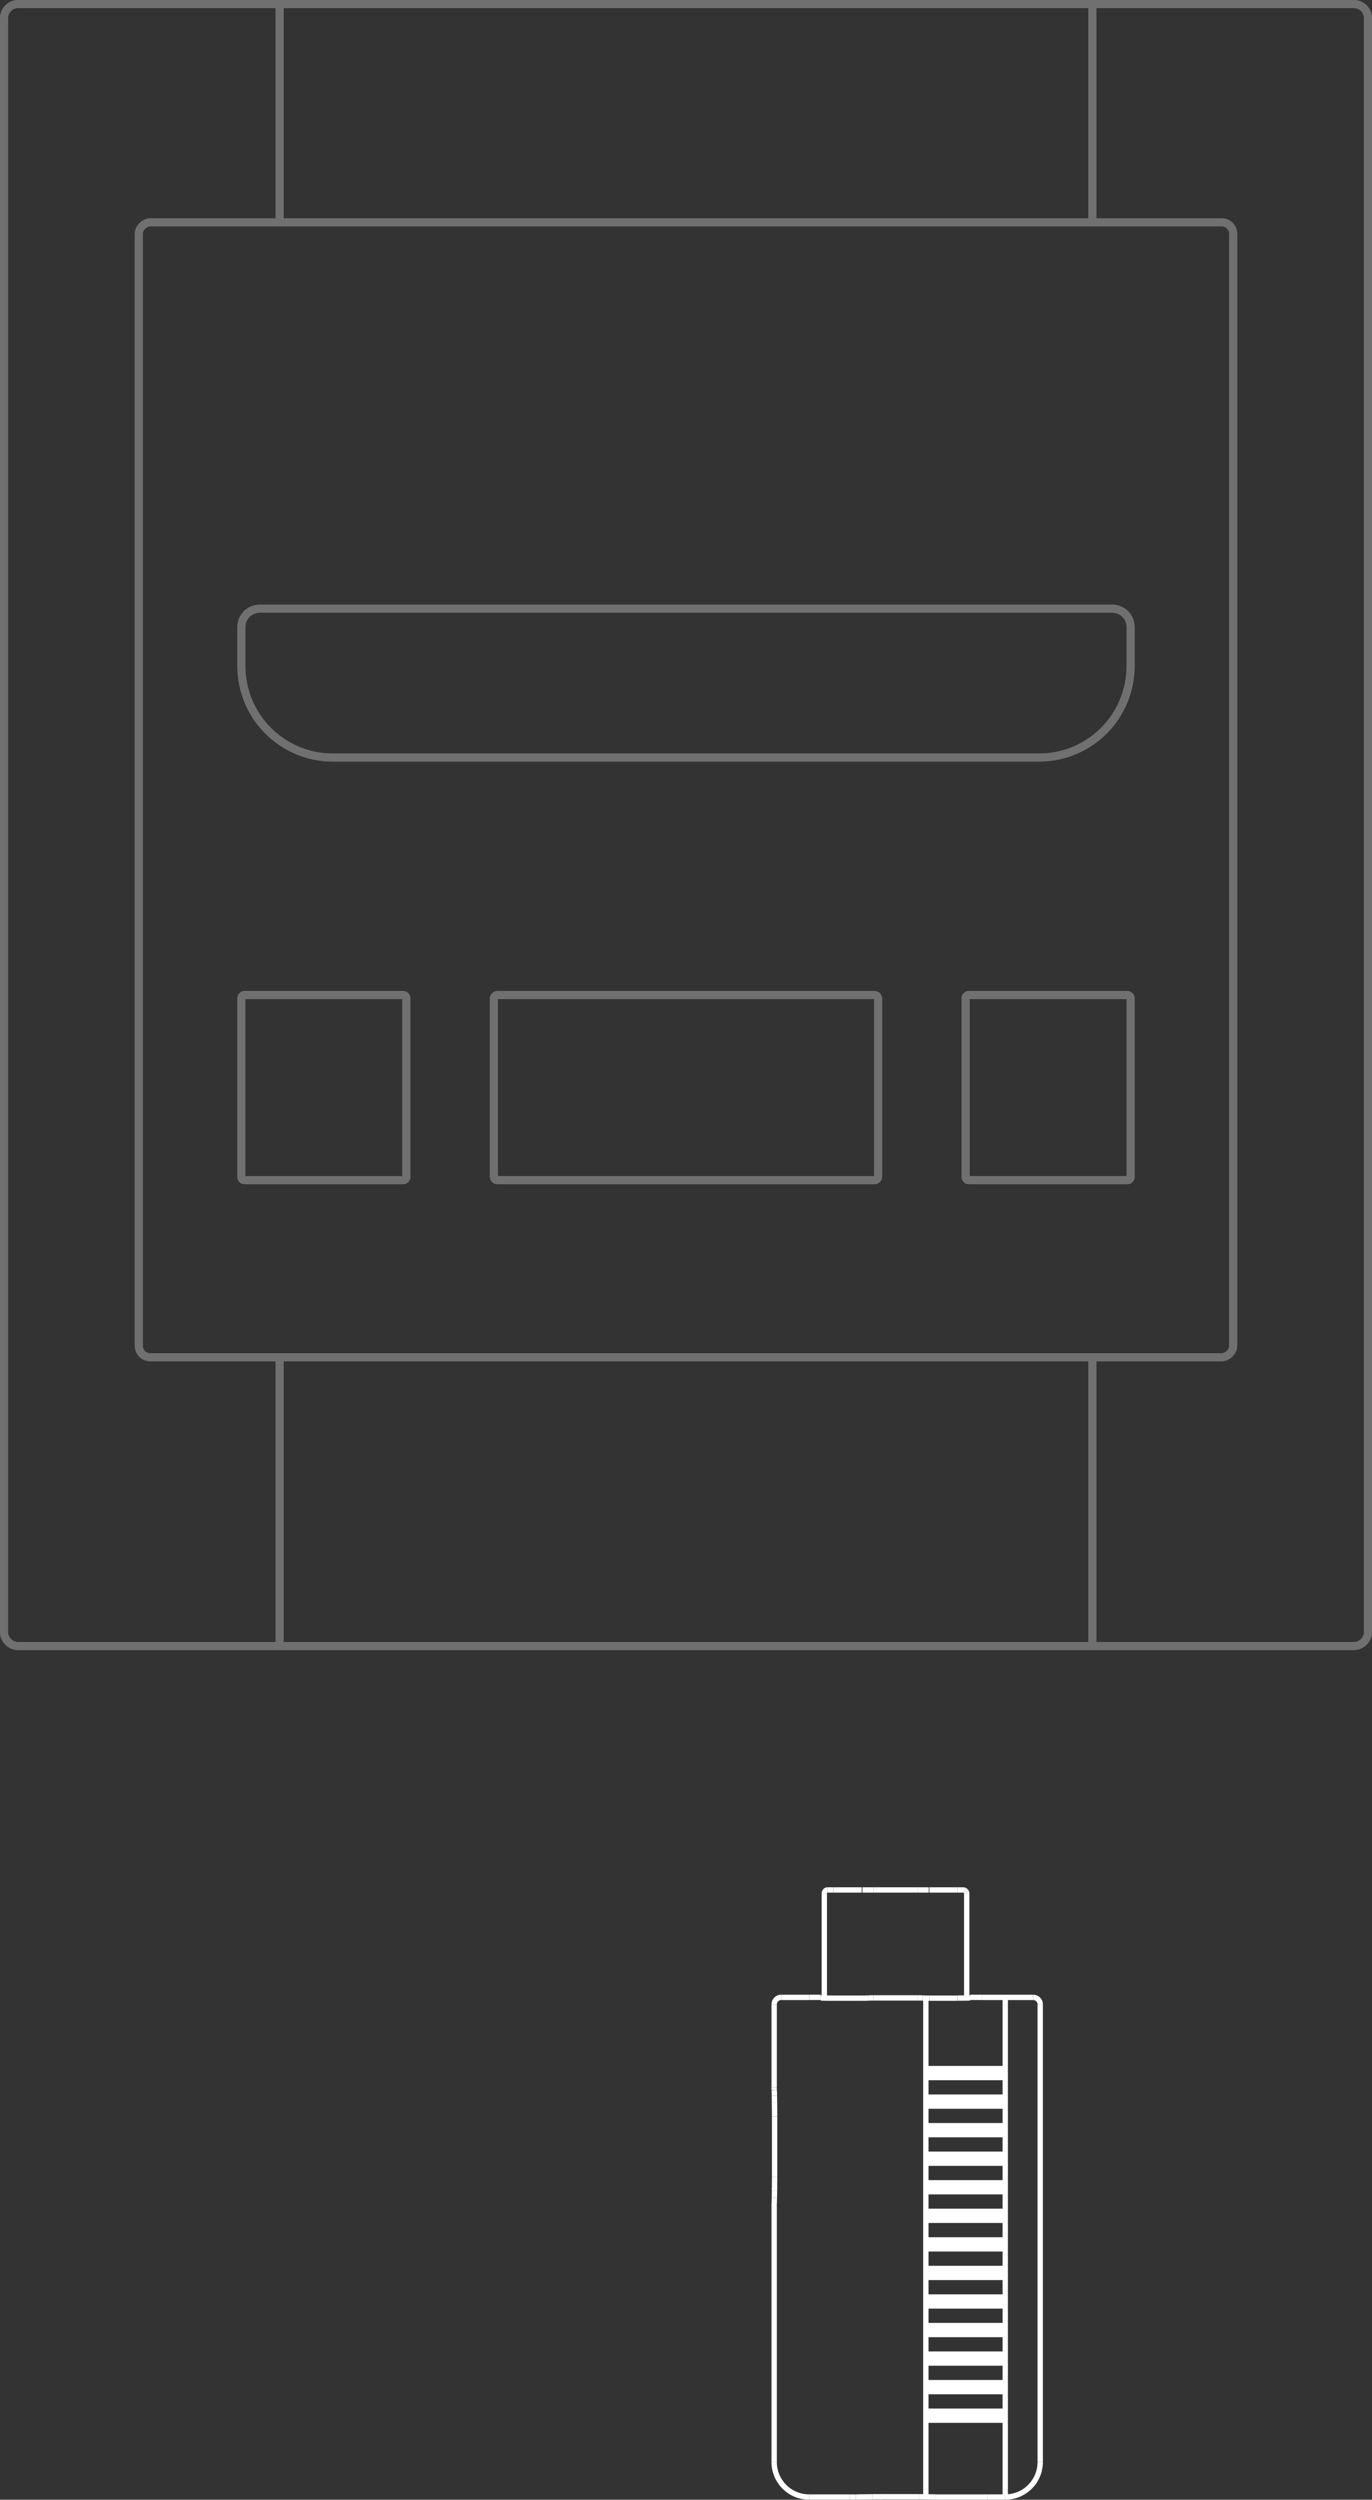 <svg xmlns="http://www.w3.org/2000/svg" width="257.223" height="468.507" viewBox="0 0 257.223 468.507">
  <rect x="0" y="0" width="257.223" height="468.507" fill="#333333" stroke="none"/>
  <g id="step01_1_sfc_classic" transform="translate(-1337.25 -341.792)">
    <g id="组_952" data-name="组 952" transform="translate(1338 342.542)" opacity="0.3">
      <rect id="矩形_297" data-name="矩形 297" width="212.716" height="205.179" rx="2.148" transform="translate(230.45 40.919) rotate(90)" fill="none" stroke="#fff" stroke-miterlimit="22.926" stroke-width="1.5"/>
      <path id="路径_25657" data-name="路径 25657" d="M0,3.42V163.288a3.431,3.431,0,0,0,3.42,3.419H10.8a17.148,17.148,0,0,0,17.1-17.1V17.1A17.148,17.148,0,0,0,10.8,0H3.42A3.432,3.432,0,0,0,0,3.42Z" transform="translate(211.213 113.334) rotate(90)" fill="none" stroke="#fff" stroke-miterlimit="22.926" stroke-width="1.5" fill-rule="evenodd"/>
      <line id="直线_10694" data-name="直线 10694" x2="54.123" transform="translate(204.048 253.635) rotate(90)" fill="none" stroke="#fff" stroke-miterlimit="22.926" stroke-width="1.5"/>
      <line id="直线_10695" data-name="直线 10695" x2="54.123" transform="translate(51.673 253.635) rotate(90)" fill="none" stroke="#fff" stroke-miterlimit="22.926" stroke-width="1.5"/>
      <line id="直线_10696" data-name="直线 10696" x2="40.92" transform="translate(204.048) rotate(90)" fill="none" stroke="#fff" stroke-miterlimit="22.926" stroke-width="1.5"/>
      <line id="直线_10697" data-name="直线 10697" x2="40.92" transform="translate(51.673) rotate(90)" fill="none" stroke="#fff" stroke-miterlimit="22.926" stroke-width="1.5"/>
      <path id="矩形_298" data-name="矩形 298" d="M.606,0H34.1A.606.606,0,0,1,34.7.606V30.323a.607.607,0,0,1-.607.607H.606A.606.606,0,0,1,0,30.323V.606A.606.606,0,0,1,.606,0Z" transform="translate(211.214 185.745) rotate(90)" fill="none" stroke="#fff" stroke-miterlimit="22.926" stroke-width="1.5"/>
      <path id="矩形_299" data-name="矩形 299" d="M.606,0H34.1A.607.607,0,0,1,34.7.607V30.325a.607.607,0,0,1-.607.607H.607A.607.607,0,0,1,0,30.325V.606A.606.606,0,0,1,.606,0Z" transform="translate(75.435 185.745) rotate(90)" fill="none" stroke="#fff" stroke-miterlimit="22.926" stroke-width="1.5"/>
      <path id="矩形_300" data-name="矩形 300" d="M.68,0H34.022A.681.681,0,0,1,34.7.681V71.36a.681.681,0,0,1-.681.681H.68A.68.68,0,0,1,0,71.36V.68A.68.68,0,0,1,.68,0Z" transform="translate(163.881 185.745) rotate(90)" fill="none" stroke="#fff" stroke-miterlimit="22.926" stroke-width="1.5"/>
      <path id="矩形_301" data-name="矩形 301" d="M2.677,0H305.083a2.676,2.676,0,0,1,2.676,2.676v250.37a2.676,2.676,0,0,1-2.676,2.676H2.677A2.677,2.677,0,0,1,0,253.046V2.677A2.677,2.677,0,0,1,2.677,0Z" transform="translate(255.723) rotate(90)" fill="none" stroke="#fff" stroke-miterlimit="22.926" stroke-width="1.5"/>
      <rect id="矩形_309" data-name="矩形 309" width="212.716" height="205.179" rx="2.148" transform="translate(230.45 40.919) rotate(90)" fill="none" stroke="#fff" stroke-miterlimit="22.926" stroke-width="1.5"/>
      <path id="路径_25661" data-name="路径 25661" d="M0,3.42V163.288a3.431,3.431,0,0,0,3.42,3.419H10.8a17.148,17.148,0,0,0,17.1-17.1V17.1A17.148,17.148,0,0,0,10.8,0H3.42A3.432,3.432,0,0,0,0,3.42Z" transform="translate(211.213 113.334) rotate(90)" fill="none" stroke="#fff" stroke-miterlimit="22.926" stroke-width="1.5" fill-rule="evenodd"/>
      <line id="直线_10700" data-name="直线 10700" x2="54.123" transform="translate(204.048 253.635) rotate(90)" fill="none" stroke="#fff" stroke-miterlimit="22.926" stroke-width="1.5"/>
      <line id="直线_10701" data-name="直线 10701" x2="54.123" transform="translate(51.673 253.635) rotate(90)" fill="none" stroke="#fff" stroke-miterlimit="22.926" stroke-width="1.5"/>
      <line id="直线_10702" data-name="直线 10702" x2="40.92" transform="translate(204.048) rotate(90)" fill="none" stroke="#fff" stroke-miterlimit="22.926" stroke-width="1.5"/>
      <line id="直线_10703" data-name="直线 10703" x2="40.92" transform="translate(51.673) rotate(90)" fill="none" stroke="#fff" stroke-miterlimit="22.926" stroke-width="1.5"/>
      <path id="矩形_310" data-name="矩形 310" d="M.606,0H34.1A.606.606,0,0,1,34.7.606V30.323a.607.607,0,0,1-.607.607H.606A.606.606,0,0,1,0,30.323V.606A.606.606,0,0,1,.606,0Z" transform="translate(211.214 185.745) rotate(90)" fill="none" stroke="#fff" stroke-miterlimit="22.926" stroke-width="1.5"/>
      <path id="矩形_311" data-name="矩形 311" d="M.606,0H34.1A.607.607,0,0,1,34.7.607V30.325a.607.607,0,0,1-.607.607H.607A.607.607,0,0,1,0,30.325V.606A.606.606,0,0,1,.606,0Z" transform="translate(75.435 185.745) rotate(90)" fill="none" stroke="#fff" stroke-miterlimit="22.926" stroke-width="1.5"/>
      <path id="矩形_312" data-name="矩形 312" d="M.68,0H34.022A.681.681,0,0,1,34.7.681V71.36a.681.681,0,0,1-.681.681H.68A.68.68,0,0,1,0,71.36V.68A.68.68,0,0,1,.68,0Z" transform="translate(163.881 185.745) rotate(90)" fill="none" stroke="#fff" stroke-miterlimit="22.926" stroke-width="1.5"/>
      <path id="矩形_313" data-name="矩形 313" d="M2.677,0H305.083a2.676,2.676,0,0,1,2.676,2.676v250.37a2.676,2.676,0,0,1-2.676,2.676H2.677A2.677,2.677,0,0,1,0,253.046V2.677A2.677,2.677,0,0,1,2.677,0Z" transform="translate(255.723) rotate(90)" fill="none" stroke="#fff" stroke-miterlimit="22.926" stroke-width="1.5"/>
    </g>
    <g id="组_961" data-name="组 961" transform="translate(763.384 -78.743)">
      <line id="直线_11577" data-name="直线 11577" x1="2.047" transform="translate(735.553 774.755)" fill="none" stroke="#fff" stroke-linejoin="bevel" stroke-width="1"/>
      <line id="直线_11580" data-name="直线 11580" x2="8.315" transform="translate(737.6 774.755)" fill="none" stroke="#fff" stroke-linejoin="bevel" stroke-width="1"/>
      <line id="直线_11581" data-name="直线 11581" x2="5.252" transform="translate(748.103 774.755)" fill="none" stroke="#fff" stroke-linejoin="bevel" stroke-width="1"/>
      <line id="直线_11582" data-name="直线 11582" x2="5.252" transform="translate(730.16 774.755)" fill="none" stroke="#fff" stroke-linejoin="bevel" stroke-width="1"/>
      <line id="直线_11584" data-name="直线 11584" x2="0.048" transform="translate(730.112 774.755)" fill="none" stroke="#fff" stroke-linejoin="bevel" stroke-width="1"/>
      <path id="路径_26306" data-name="路径 26306" d="M447.267,520.7h-.045l-.022,0-.022,0-.022,0-.022,0-.022.005-.022.006-.022.006-.021.007-.021.008-.021.008-.02.009-.02.01-.02.011-.019.011-.019.012-.019.013-.018.013-.018.014-.017.014-.017.015-.016.015-.016.016-.015.017-.014.017-.014.018-.013.018-.012.018-.012.019-.011.019-.011.02-.01.02-.009.021-.009.021-.008.021-.007.021-.007.022-.006.022,0,.022,0,.022,0,.022,0,.022,0,.022v.045" transform="translate(281.799 254.055)" fill="none" stroke="#fff" stroke-linejoin="bevel" stroke-width="1"/>
      <line id="直线_11592" data-name="直线 11592" y2="19.611" transform="translate(728.409 775.411)" fill="none" stroke="#fff" stroke-linejoin="bevel" stroke-width="1"/>
      <line id="直线_11593" data-name="直线 11593" y2="19.611" transform="translate(755.106 775.411)" fill="none" stroke="#fff" stroke-linejoin="bevel" stroke-width="1"/>
      <line id="直线_11594" data-name="直线 11594" x2="1.094" transform="translate(753.355 774.755)" fill="none" stroke="#fff" stroke-linejoin="bevel" stroke-width="1"/>
      <line id="直线_11607" data-name="直线 11607" x1="2.188" transform="translate(725.565 794.886)" fill="none" stroke="#fff" stroke-linejoin="bevel" stroke-width="1"/>
      <line id="直线_11608" data-name="直线 11608" y2="0.513" transform="translate(719 811.747)" fill="none" stroke="#fff" stroke-linejoin="bevel" stroke-width="1"/>
      <line id="直线_11609" data-name="直线 11609" y2="0.513" transform="translate(719 833.532)" fill="none" stroke="#fff" stroke-linejoin="bevel" stroke-width="1"/>
      <line id="直线_11610" data-name="直线 11610" x2="4.814" transform="translate(754.23 888.542)" fill="none" stroke="#fff" stroke-linejoin="bevel" stroke-width="1"/>
      <line id="直线_11611" data-name="直线 11611" x1="2.188" transform="translate(755.762 794.886)" fill="none" stroke="#fff" stroke-linejoin="bevel" stroke-width="1"/>
      <line id="直线_11612" data-name="直线 11612" y1="90.663" transform="translate(747.444 796.383)" fill="none" stroke="#fff" stroke-linejoin="bevel" stroke-width="1"/>
      <line id="直线_11620" data-name="直线 11620" y1="1.313" transform="translate(747.444 887.046)" fill="none" stroke="#fff" stroke-linejoin="bevel" stroke-width="1"/>
      <line id="直线_11622" data-name="直线 11622" y2="1.31" transform="translate(762.327 887.048)" fill="none" stroke="#fff" stroke-linejoin="bevel" stroke-width="1"/>
      <line id="直线_11630" data-name="直线 11630" y1="15.54" transform="translate(719.008 796.207)" fill="none" stroke="#fff" stroke-linejoin="bevel" stroke-width="1"/>
      <path id="路径_26314" data-name="路径 26314" d="M435.737,546.788h-.045l-.045,0-.045,0-.045.006-.045.007-.045.009-.044.01-.044.012-.044.014-.043.015-.042.016-.042.018-.041.019-.041.021-.04.022-.039.024-.038.025-.037.026-.036.028-.035.029-.034.03-.033.031-.032.032-.031.033-.03.034-.029.035-.027.036-.026.037-.025.038-.024.039-.022.04-.02.04-.02.041-.018.042-.016.042-.015.043-.013.044-.012.044-.01.044-.009.045-.007.045-.006.045,0,.045,0,.045v.046" transform="translate(284.576 248.106)" fill="none" stroke="#fff" stroke-linejoin="bevel" stroke-width="1"/>
      <line id="直线_11631" data-name="直线 11631" x2="5.244" transform="translate(720.32 794.894)" fill="none" stroke="#fff" stroke-linejoin="bevel" stroke-width="1"/>
      <line id="直线_11632" data-name="直线 11632" x2="9.621" transform="translate(757.95 794.894)" fill="none" stroke="#fff" stroke-linejoin="bevel" stroke-width="1"/>
      <path id="路径_26315" data-name="路径 26315" d="M498.656,548.093v-.046l0-.045,0-.045-.006-.045-.007-.045-.009-.045-.01-.044-.012-.044-.014-.044-.015-.043-.016-.042-.018-.042-.019-.041-.021-.04-.022-.04-.024-.039-.025-.038-.026-.037-.028-.036-.029-.035-.03-.034-.031-.033-.032-.032-.033-.031-.034-.03-.035-.029-.036-.028-.037-.026-.038-.025-.039-.024-.04-.022-.041-.021-.041-.019-.042-.018-.042-.016-.043-.015-.043-.014-.044-.012-.044-.01-.045-.009-.045-.007-.045-.006-.045,0-.045,0h-.046" transform="translate(270.228 248.106)" fill="none" stroke="#fff" stroke-linejoin="bevel" stroke-width="1"/>
      <line id="直线_11633" data-name="直线 11633" y2="85.771" transform="translate(768.884 796.207)" fill="none" stroke="#fff" stroke-linejoin="bevel" stroke-width="1"/>
      <path id="路径_26316" data-name="路径 26316" d="M490.548,666.154l.224,0,.224-.011.223-.019.222-.027.222-.034.22-.042.218-.049.217-.057.214-.064.212-.071.21-.078.207-.086.2-.093.2-.1.2-.106.193-.113.189-.12.185-.126.181-.132.176-.138.171-.144.166-.15.161-.156.156-.161.15-.166.144-.171.138-.176.132-.181.126-.185.12-.189.113-.193.106-.2.1-.2.093-.2.086-.207.079-.21.071-.212.064-.215.057-.217.049-.218.042-.22.034-.221.027-.223.019-.223.012-.224,0-.224" transform="translate(271.779 222.381)" fill="none" stroke="#fff" stroke-linejoin="bevel" stroke-width="1"/>
      <line id="直线_11634" data-name="直线 11634" x1="3.282" transform="translate(759.044 888.535)" fill="none" stroke="#fff" stroke-linejoin="bevel" stroke-width="1"/>
      <line id="直线_11635" data-name="直线 11635" x1="7.641" transform="translate(725.565 888.535)" fill="none" stroke="#fff" stroke-linejoin="bevel" stroke-width="1"/>
      <path id="路径_26317" data-name="路径 26317" d="M434.432,659.6l0,.224.011.224.019.223.027.223.034.221.042.22.049.218.057.217.064.215.071.212.079.21.086.207.093.2.1.2.106.2.113.193.12.189.126.185.132.181.138.176.144.171.15.166.156.161.161.156.166.15.171.144.176.138.181.132.185.126.189.12.193.113.2.106.2.1.2.093.207.086.21.078.212.071.215.064.216.057.219.049.22.042.221.034.222.027.223.019.224.011.224,0" transform="translate(284.576 222.381)" fill="none" stroke="#fff" stroke-linejoin="bevel" stroke-width="1"/>
      <line id="直线_11636" data-name="直线 11636" y1="47.933" transform="translate(719.008 834.045)" fill="none" stroke="#fff" stroke-linejoin="bevel" stroke-width="1"/>
      <line id="直线_11637" data-name="直线 11637" x1="1.118" transform="translate(733.206 888.542)" fill="none" stroke="#fff" stroke-linejoin="bevel" stroke-width="1"/>
      <line id="直线_11638" data-name="直线 11638" x1="4.93" transform="translate(749.3 888.542)" fill="none" stroke="#fff" stroke-linejoin="bevel" stroke-width="1"/>
      <path id="路径_26318" data-name="路径 26318" d="M454.276,668.084l.036,0,.036,0,.072-.006.145-.006,2.821-.031" transform="translate(280.051 220.457)" fill="none" stroke="#fff" stroke-linejoin="bevel" stroke-width="1"/>
      <line id="直线_11639" data-name="直线 11639" x2="8.751" transform="translate(737.437 888.49)" fill="none" stroke="#fff" stroke-linejoin="bevel" stroke-width="1"/>
      <path id="路径_26319" data-name="路径 26319" d="M469.641,668.033l2.817.031.147.006.073.006.037,0,.036,0" transform="translate(276.547 220.457)" fill="none" stroke="#fff" stroke-linejoin="bevel" stroke-width="1"/>
      <line id="直线_11640" data-name="直线 11640" y1="0.014" transform="translate(754.23 888.527)" fill="none" stroke="#fff" stroke-linejoin="bevel" stroke-width="1"/>
      <line id="直线_11641" data-name="直线 11641" y2="0.014" transform="translate(756.856 888.527)" fill="none" stroke="#fff" stroke-linejoin="bevel" stroke-width="1"/>
      <line id="直线_11642" data-name="直线 11642" y1="0.17" transform="translate(762.327 888.364)" fill="none" stroke="#fff" stroke-linejoin="bevel" stroke-width="1"/>
      <line id="直线_11645" data-name="直线 11645" y2="0.107" transform="translate(755.762 794.886)" fill="none" stroke="#fff" stroke-linejoin="bevel" stroke-width="1"/>
      <path id="路径_26321" data-name="路径 26321" d="M481.333,546.917H481.3l-.025,0-.067,0-.578.016-1.7.012" transform="translate(274.429 248.077)" fill="none" stroke="#fff" stroke-linejoin="bevel" stroke-width="1"/>
      <line id="直线_11646" data-name="直线 11646" x1="5.252" transform="translate(748.103 795.035)" fill="none" stroke="#fff" stroke-linejoin="bevel" stroke-width="1"/>
      <path id="路径_26322" data-name="路径 26322" d="M470.433,546.945l.652.019h.652" transform="translate(276.366 248.07)" fill="none" stroke="#fff" stroke-linejoin="bevel" stroke-width="1"/>
      <line id="直线_11647" data-name="直线 11647" y1="0.001" transform="translate(746.791 795.011)" fill="none" stroke="#fff" stroke-linejoin="bevel" stroke-width="1"/>
      <path id="路径_26323" data-name="路径 26323" d="M470.163,546.927l-.437-.015h-.438" transform="translate(276.627 248.078)" fill="none" stroke="#fff" stroke-linejoin="bevel" stroke-width="1"/>
      <line id="直线_11648" data-name="直线 11648" x1="8.315" transform="translate(737.6 794.989)" fill="none" stroke="#fff" stroke-linejoin="bevel" stroke-width="1"/>
      <path id="路径_26324" data-name="路径 26324" d="M458.258,546.912h-.438l-.437.015" transform="translate(279.342 248.078)" fill="none" stroke="#fff" stroke-linejoin="bevel" stroke-width="1"/>
      <path id="路径_26325" data-name="路径 26325" d="M455.682,546.964h.657l.656-.023" transform="translate(279.73 248.071)" fill="none" stroke="#fff" stroke-linejoin="bevel" stroke-width="1"/>
      <line id="直线_11649" data-name="直线 11649" x1="5.252" transform="translate(730.16 795.035)" fill="none" stroke="#fff" stroke-linejoin="bevel" stroke-width="1"/>
      <path id="路径_26326" data-name="路径 26326" d="M448.167,546.958l-1.7-.012-.578-.016-.067,0-.025,0h-.034" transform="translate(281.992 248.077)" fill="none" stroke="#fff" stroke-linejoin="bevel" stroke-width="1"/>
      <line id="直线_11650" data-name="直线 11650" y1="0.107" transform="translate(727.753 794.886)" fill="none" stroke="#fff" stroke-linejoin="bevel" stroke-width="1"/>
      <path id="路径_26328" data-name="路径 26328" d="M434.471,570.351l0-.353-.013-.352-.025-.352" transform="translate(284.576 242.974)" fill="none" stroke="#fff" stroke-linejoin="bevel" stroke-width="1"/>
      <line id="直线_11659" data-name="直线 11659" x2="0.023" y2="1.315" transform="translate(719.047 813.324)" fill="none" stroke="#fff" stroke-linejoin="bevel" stroke-width="1"/>
      <line id="直线_11660" data-name="直线 11660" x2="0.019" y2="2.579" transform="translate(719.07 814.639)" fill="none" stroke="#fff" stroke-linejoin="bevel" stroke-width="1"/>
      <line id="直线_11661" data-name="直线 11661" y2="11.355" transform="translate(719.089 817.218)" fill="none" stroke="#fff" stroke-linejoin="bevel" stroke-width="1"/>
      <line id="直线_11662" data-name="直线 11662" x1="0.019" y2="2.579" transform="translate(719.07 828.573)" fill="none" stroke="#fff" stroke-linejoin="bevel" stroke-width="1"/>
      <line id="直线_11663" data-name="直线 11663" x1="0.023" y2="1.315" transform="translate(719.047 831.152)" fill="none" stroke="#fff" stroke-linejoin="bevel" stroke-width="1"/>
      <path id="路径_26329" data-name="路径 26329" d="M434.47,595.461l-.023.861,0,.069,0,.034,0,.034,0,.017,0,.017,0,.017,0,.017" transform="translate(284.577 237.007)" fill="none" stroke="#fff" stroke-linejoin="bevel" stroke-width="1"/>
      <line id="直线_11665" data-name="直线 11665" y2="1.313" transform="translate(747.444 795.07)" fill="none" stroke="#fff" stroke-linejoin="bevel" stroke-width="1"/>
      <line id="直线_11666" data-name="直线 11666" y1="90.663" transform="translate(762.327 796.383)" fill="none" stroke="#fff" stroke-linejoin="bevel" stroke-width="1"/>
      <line id="直线_11667" data-name="直线 11667" y2="1.31" transform="translate(762.327 795.07)" fill="none" stroke="#fff" stroke-linejoin="bevel" stroke-width="1"/>
      <line id="直线_11683" data-name="直线 11683" y2="0.052" transform="translate(739.186 888.49)" fill="none" stroke="#fff" stroke-linejoin="bevel" stroke-width="1"/>
      <path id="路径_26331" data-name="路径 26331" d="M460.239,668.033l.02.008.021.008.021.007.021.006.021.005.021,0,.022,0,.022,0,.022,0,.022,0h.044" transform="translate(278.691 220.457)" fill="none" stroke="#fff" stroke-linejoin="bevel" stroke-width="1"/>
      <line id="直线_11734" data-name="直线 11734" x2="1.046" transform="translate(729.066 774.755)" fill="none" stroke="#fff" stroke-linejoin="bevel" stroke-width="1"/>
      <path id="路径_26332" data-name="路径 26332" d="M480.583,520.745l-.021-.008-.021-.007-.021-.006-.022-.006-.022-.005-.022,0-.022,0-.022,0-.022,0h-.045" transform="translate(274.106 254.055)" fill="none" stroke="#fff" stroke-linejoin="bevel" stroke-width="1"/>
      <path id="路径_26333" data-name="路径 26333" d="M481.178,521.479v-.045l0-.022,0-.022,0-.022,0-.022,0-.022-.006-.022-.006-.022-.007-.021-.008-.021" transform="translate(273.926 253.933)" fill="none" stroke="#fff" stroke-linejoin="bevel" stroke-width="1"/>
      <path id="路径_26334" data-name="路径 26334" d="M481.089,521.171l-.009-.02-.009-.02-.01-.02-.011-.019-.011-.019-.012-.019-.013-.018-.013-.018-.014-.018-.014-.017-.015-.017-.015-.016" transform="translate(273.969 253.998)" fill="none" stroke="#fff" stroke-linejoin="bevel" stroke-width="1"/>
      <path id="路径_26335" data-name="路径 26335" d="M480.877,520.905l-.016-.015-.016-.015-.017-.014-.018-.014-.018-.013-.018-.013-.019-.012-.019-.011-.02-.011-.02-.01-.02-.009-.02-.009" transform="translate(274.035 254.042)" fill="none" stroke="#fff" stroke-linejoin="bevel" stroke-width="1"/>
      <line id="直线_11735" data-name="直线 11735" x1="2.069" transform="translate(745.915 774.755)" fill="none" stroke="#fff" stroke-linejoin="bevel" stroke-width="1"/>
      <line id="直线_11736" data-name="直线 11736" y2="0.001" transform="translate(719.007 812.268)" fill="none" stroke="#fff" stroke-linejoin="bevel" stroke-width="1"/>
      <line id="直线_11737" data-name="直线 11737" x1="0.004" y1="0.275" transform="translate(719.07 814.654)" fill="none" stroke="#fff" stroke-linejoin="bevel" stroke-width="1"/>
      <path id="路径_26337" data-name="路径 26337" d="M434.518,593.365h0l0-.226" transform="translate(284.556 237.536)" fill="none" stroke="#fff" stroke-linejoin="bevel" stroke-width="1"/>
      <g id="组_959" data-name="组 959" transform="translate(747.668 807.738)">
        <rect id="矩形_374" data-name="矩形 374" width="14.525" height="2.676" transform="translate(0)" fill="#fff"/>
        <rect id="矩形_374-2" data-name="矩形 374" width="14.525" height="2.676" transform="translate(0 5.351)" fill="#fff"/>
        <rect id="矩形_374-3" data-name="矩形 374" width="14.525" height="2.676" transform="translate(0 10.703)" fill="#fff"/>
        <rect id="矩形_374-4" data-name="矩形 374" width="14.525" height="2.676" transform="translate(0 16.054)" fill="#fff"/>
        <rect id="矩形_374-5" data-name="矩形 374" width="14.525" height="2.676" transform="translate(0 21.405)" fill="#fff"/>
        <rect id="矩形_374-6" data-name="矩形 374" width="14.525" height="2.676" transform="translate(0 26.756)" fill="#fff"/>
        <rect id="矩形_374-7" data-name="矩形 374" width="14.525" height="2.676" transform="translate(0 32.108)" fill="#fff"/>
        <rect id="矩形_374-8" data-name="矩形 374" width="14.525" height="2.676" transform="translate(0 37.459)" fill="#fff"/>
        <rect id="矩形_374-9" data-name="矩形 374" width="14.525" height="2.676" transform="translate(0 42.81)" fill="#fff"/>
        <rect id="矩形_374-10" data-name="矩形 374" width="14.525" height="2.676" transform="translate(0 48.161)" fill="#fff"/>
        <rect id="矩形_374-11" data-name="矩形 374" width="14.525" height="2.676" transform="translate(0 53.513)" fill="#fff"/>
        <rect id="矩形_374-12" data-name="矩形 374" width="14.525" height="2.676" transform="translate(0 58.864)" fill="#fff"/>
        <rect id="矩形_374-13" data-name="矩形 374" width="14.525" height="2.676" transform="translate(0 64.215)" fill="#fff"/>
      </g>
    </g>
  </g>
</svg>
